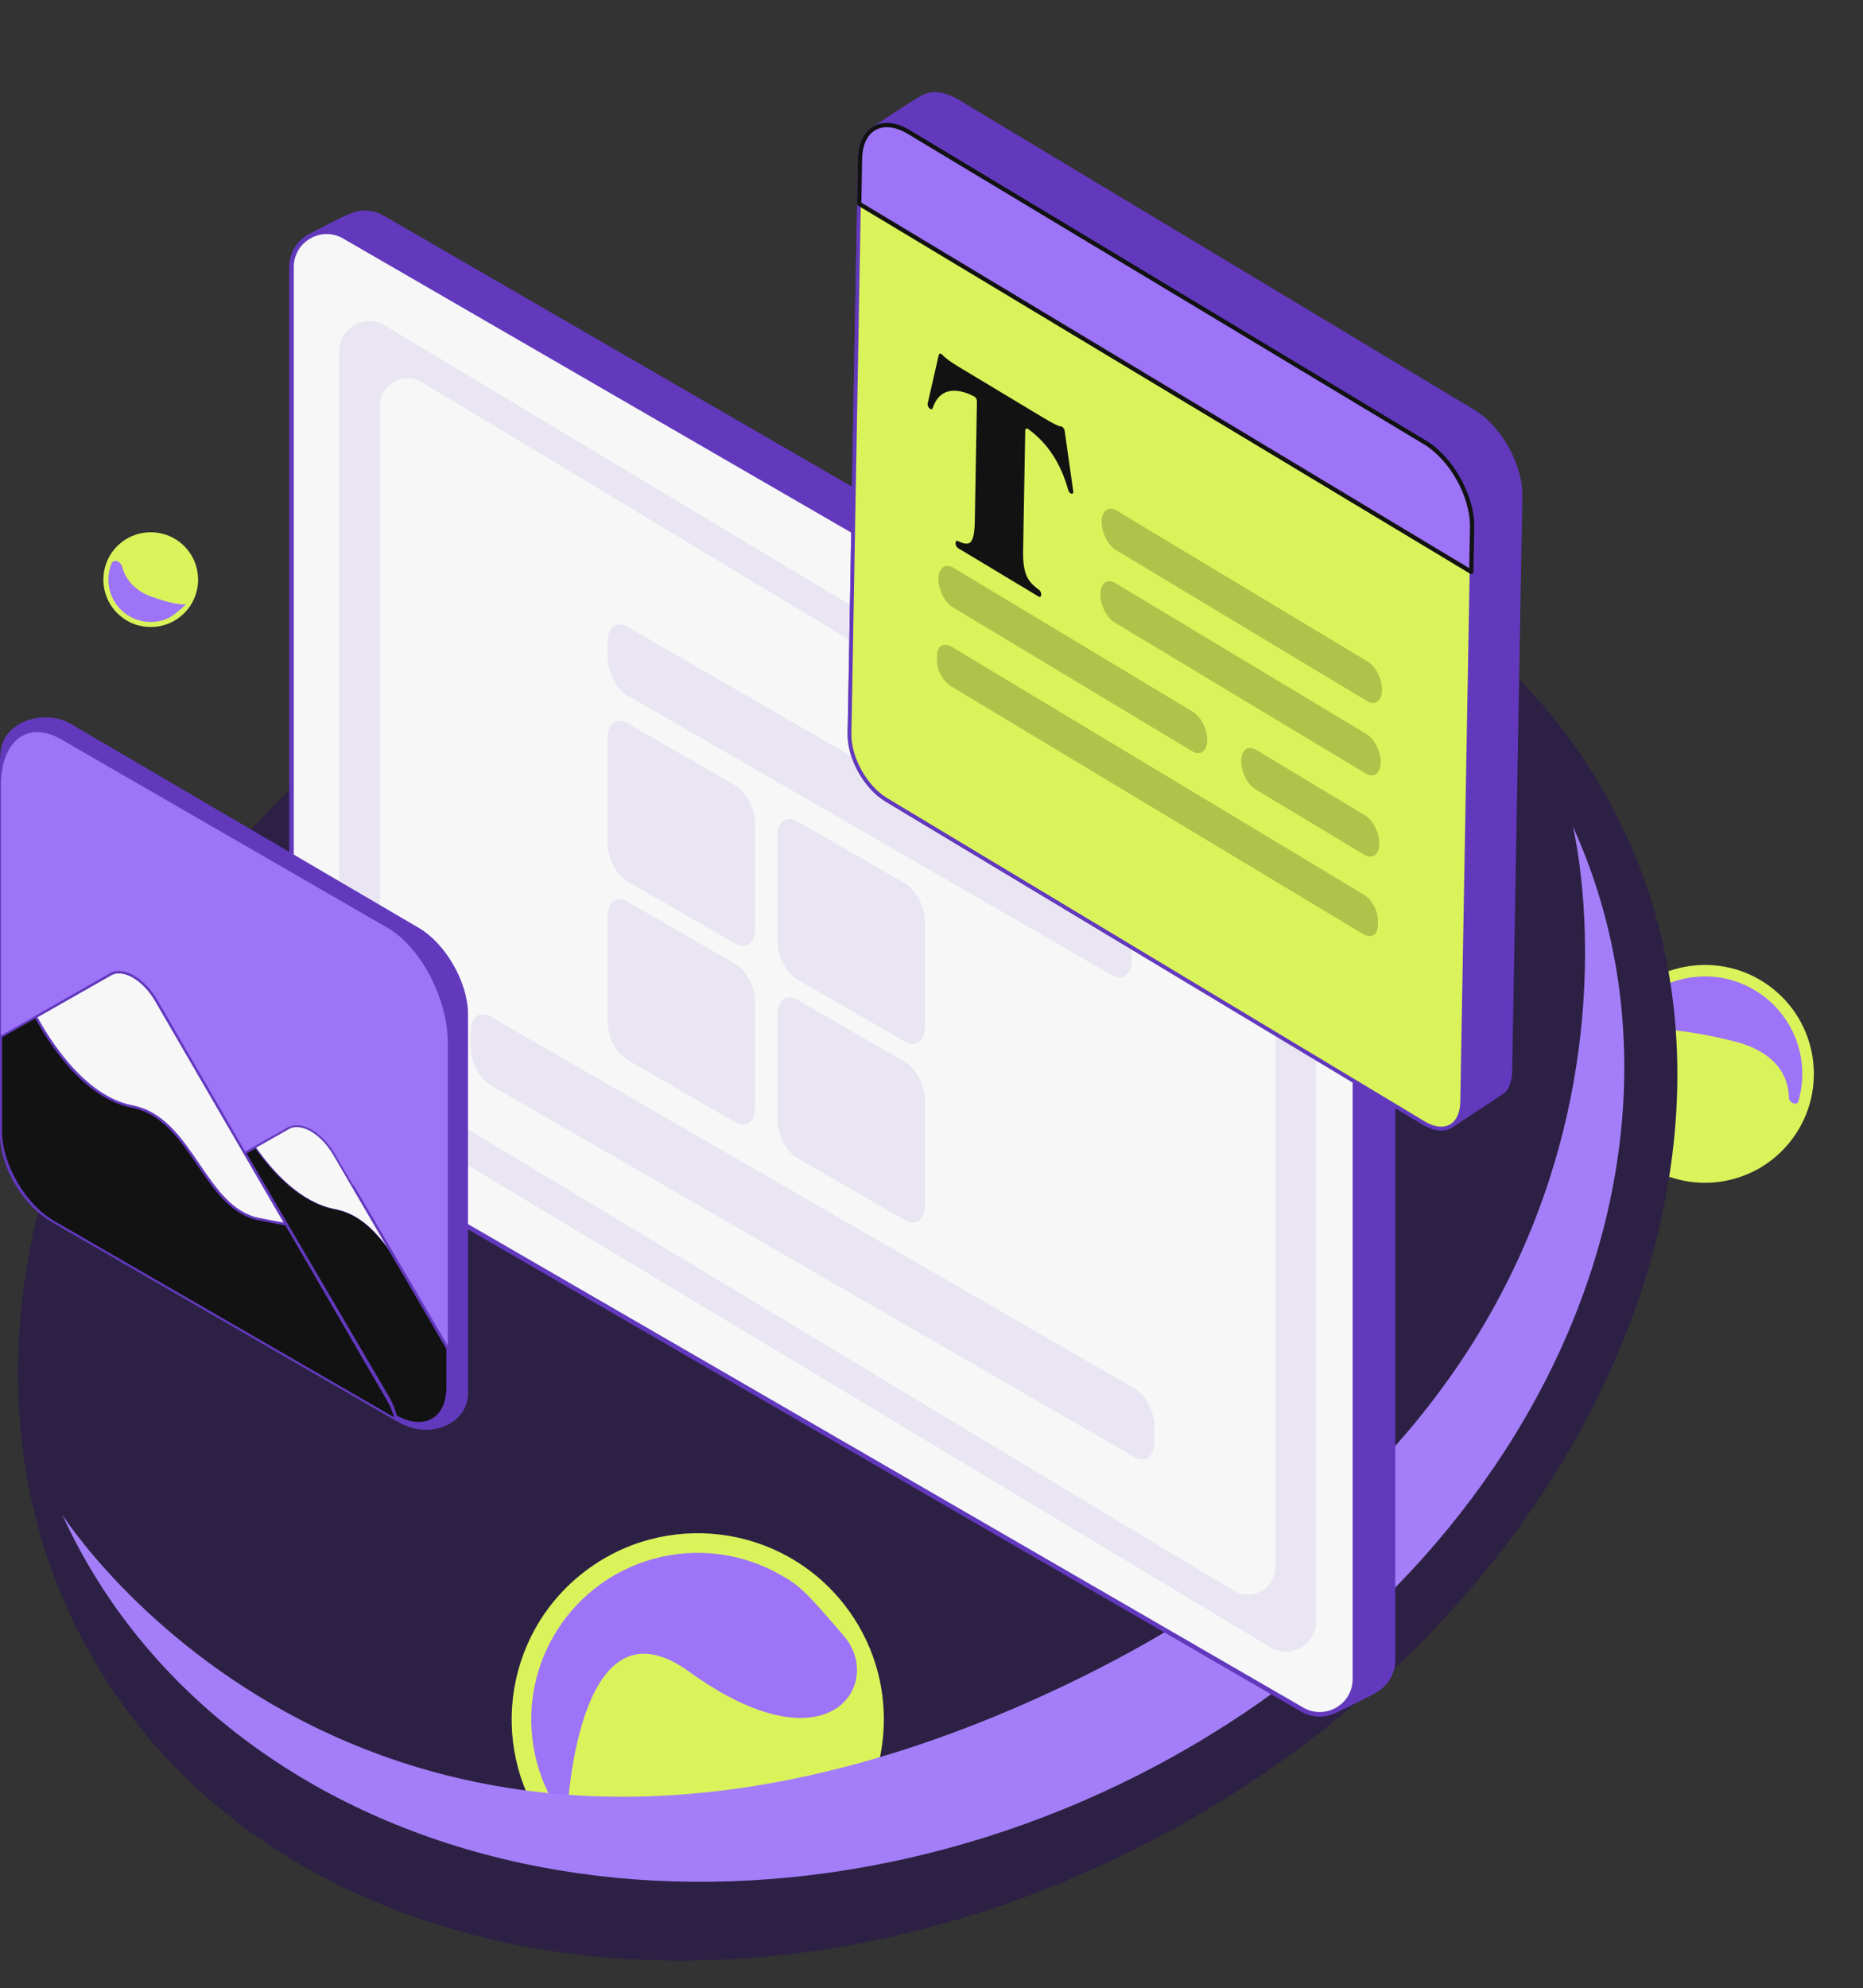 <?xml version="1.0" encoding="UTF-8"?> <svg xmlns="http://www.w3.org/2000/svg" width="239" height="255" viewBox="0 0 239 255" fill="none"><rect x="0" y="0" width="239" height="255" fill="#333333" stroke="none"/><g clip-path="url(#clip0_942_21801)"><circle cx="13.964" cy="13.964" r="13.964" transform="matrix(0.777 0.63 0.63 -0.777 199.08 139.778)" fill="#DBF35B"></circle><path d="M229.505 140.848C229.519 141.439 230.53 141.842 230.698 141.276C231.164 139.703 231.317 138.053 231.146 136.421C230.975 134.79 230.484 133.207 229.702 131.765C228.92 130.323 227.861 129.049 226.586 128.016C225.311 126.983 223.846 126.211 222.273 125.744C220.7 125.278 219.05 125.126 217.418 125.296C215.787 125.467 214.204 125.958 212.762 126.74C211.32 127.522 208.889 130.009 207.856 131.283C206.823 132.558 211.224 130.769 222.273 133.5C227.991 134.913 229.439 138.101 229.505 140.848Z" fill="#9D74F7"></path><path d="M152.465 233.492C98.882 264.104 35.869 254.655 11.722 212.388C-12.425 170.121 11.437 111.04 65.02 80.428C118.603 49.816 181.616 59.264 205.763 101.532C229.911 143.799 206.048 202.879 152.465 233.492Z" fill="#2C2144"></path><path fill-rule="evenodd" clip-rule="evenodd" d="M74.802 201.713C64.418 209.839 62.587 224.844 70.713 235.228C72.046 236.932 73.565 238.405 75.218 239.643L107 236.775C114.872 228.331 115.656 215.181 108.316 205.802C100.191 195.418 85.186 193.587 74.802 201.713Z" fill="#DBF35B"></path><path d="M72.882 230.934C72.794 231.864 71.613 232.21 71.137 231.406C70.18 229.792 69.438 228.055 68.933 226.239C68.181 223.537 67.969 220.713 68.309 217.928C68.649 215.144 69.534 212.453 70.913 210.011C72.293 207.568 74.14 205.421 76.349 203.692C78.558 201.964 81.086 200.687 83.789 199.935C86.491 199.183 89.315 198.971 92.1 199.311C94.885 199.651 97.575 200.536 100.017 201.915C102.46 203.295 103.062 203.73 108.272 209.825C113.481 215.919 106.379 227.379 88.378 214.379C76.448 205.764 73.551 223.791 72.882 230.934Z" fill="#9D74F7"></path><path d="M201.778 106C211.422 127.168 210.462 152.119 199.111 175.365C187.76 198.611 166.947 218.247 141.25 229.954C115.554 241.661 87.079 244.479 62.089 237.789C37.1 231.099 17.644 215.449 8 194.281C8 194.281 47.642 256.708 133.708 217.498C219.775 178.288 201.778 106 201.778 106Z" fill="#A47EF8"></path><path d="M170.967 98.439L49.067 27.898C47.976 27.267 46.785 27.151 45.711 27.425C44.447 27.748 40.758 29.785 39.896 30.217C38.457 30.937 37.402 32.41 37.402 34.249V135.281C37.402 140.817 40.354 145.935 45.145 148.708L167.045 219.248C168.404 220.035 169.914 220.022 171.165 219.451C172.102 219.024 175.8 217.272 176.771 216.601C177.919 215.808 178.709 214.49 178.709 212.897V111.865C178.709 106.329 175.758 101.211 170.967 98.439Z" fill="#6239BD"></path><path d="M169.301 220.145C168.476 220.145 167.655 219.927 166.904 219.493L45.004 148.953C40.141 146.138 37.119 140.899 37.119 135.28V34.247C37.119 32.421 38.136 30.779 39.77 29.96C39.947 29.871 40.243 29.715 40.616 29.519C42.11 28.731 44.607 27.412 45.644 27.148C46.851 26.84 48.119 27.016 49.213 27.649L171.114 98.19C175.977 101.004 178.998 106.244 178.998 111.863V212.895C178.998 214.493 178.248 215.928 176.936 216.833C175.904 217.545 171.967 219.396 171.286 219.708C170.648 220.001 169.973 220.145 169.302 220.145H169.301ZM46.813 27.569C46.469 27.569 46.123 27.613 45.783 27.699C44.812 27.948 42.254 29.297 40.88 30.023C40.504 30.221 40.203 30.38 40.025 30.469C38.584 31.192 37.689 32.638 37.689 34.247V135.28C37.689 140.696 40.601 145.745 45.289 148.459L167.189 218.999C168.386 219.693 169.795 219.761 171.047 219.189C172.159 218.682 175.688 217.002 176.609 216.363C177.763 215.567 178.424 214.301 178.424 212.895V111.863C178.424 106.447 175.513 101.398 170.825 98.684L48.924 28.143C48.269 27.763 47.543 27.569 46.811 27.569H46.813Z" fill="#6239BD"></path><path d="M167.045 219.246L45.145 148.706C40.352 145.933 37.402 140.815 37.402 135.28V34.247C37.402 30.775 41.163 28.607 44.168 30.346L166.068 100.886C170.861 103.659 173.81 108.777 173.81 114.313V215.345C173.81 218.817 170.049 220.985 167.045 219.246Z" fill="#F7F7F7"></path><path d="M169.304 220.145C168.48 220.145 167.655 219.929 166.904 219.493L45.004 148.953C40.141 146.138 37.119 140.899 37.119 135.28V34.247C37.119 32.514 38.016 30.962 39.517 30.095C41.019 29.229 42.813 29.23 44.312 30.099L166.212 100.639C171.076 103.454 174.097 108.693 174.097 114.313V215.345C174.097 217.078 173.2 218.631 171.699 219.497C170.948 219.93 170.127 220.145 169.304 220.145ZM167.189 218.999C168.512 219.765 170.091 219.765 171.414 219.003C172.736 218.239 173.527 216.873 173.527 215.345V114.313C173.527 108.896 170.616 103.847 165.927 101.133L44.027 30.593C42.704 29.827 41.125 29.827 39.803 30.589C38.48 31.353 37.689 32.719 37.689 34.247V135.28C37.689 140.696 40.601 145.745 45.289 148.459L167.189 218.999Z" fill="#6239BD"></path><g opacity="0.1"><path d="M162.178 109.476L49.337 41.724C46.752 40.228 43.516 42.092 43.516 45.08V131.988C43.516 136.751 46.054 141.152 50.176 143.537L163.018 211.289C165.602 212.785 168.839 210.921 168.839 207.933V121.025C168.839 116.262 166.3 111.861 162.178 109.476ZM163.605 200.987C163.605 203.709 160.659 205.408 158.305 204.045L54.815 141.705C51.06 139.533 48.749 135.523 48.749 131.186V52.028C48.749 49.306 51.695 47.607 54.05 48.97L157.539 111.31C161.294 113.482 163.605 117.492 163.605 121.829V200.987Z" fill="#6239BD"></path></g><g opacity="0.1"><path d="M145.539 186.864L62.943 139.175C61.531 138.36 60.385 136.171 60.385 134.288V132.326C60.385 130.443 61.531 129.577 62.943 130.392L145.539 178.08C146.951 178.895 148.097 181.085 148.097 182.968V184.929C148.097 186.812 146.951 187.679 145.539 186.864Z" fill="#6239BD"></path></g><g opacity="0.1"><path d="M116.1 156.492L102.288 148.518C100.876 147.703 99.731 145.513 99.731 143.63V130.166C99.731 128.283 100.876 127.416 102.288 128.231L116.1 136.205C117.512 137.02 118.658 139.21 118.658 141.093V154.557C118.658 156.441 117.512 157.307 116.1 156.492Z" fill="#6239BD"></path></g><g opacity="0.1"><path d="M94.313 121.012L80.501 113.038C79.089 112.222 77.943 110.033 77.943 108.15V94.686C77.943 92.802 79.089 91.936 80.501 92.751L94.313 100.725C95.725 101.54 96.871 103.729 96.871 105.613V119.077C96.871 120.96 95.725 121.827 94.313 121.012Z" fill="#6239BD"></path></g><g opacity="0.1"><path d="M116.1 133.59L102.288 125.616C100.876 124.801 99.731 122.612 99.731 120.728V107.264C99.731 105.381 100.876 104.514 102.288 105.33L116.1 113.304C117.512 114.119 118.658 116.308 118.658 118.191V131.656C118.658 133.539 117.512 134.406 116.1 133.59Z" fill="#6239BD"></path></g><g opacity="0.1"><path d="M94.313 143.913L80.501 135.939C79.089 135.124 77.943 132.935 77.943 131.051V117.587C77.943 115.704 79.089 114.837 80.501 115.653L94.313 123.627C95.725 124.442 96.871 126.631 96.871 128.514V141.979C96.871 143.862 95.725 144.728 94.313 143.913Z" fill="#6239BD"></path></g><g opacity="0.1"><path d="M142.623 125.052L80.501 89.186C79.089 88.371 77.943 86.181 77.943 84.298V82.337C77.943 80.454 79.089 79.587 80.501 80.402L142.623 116.268C144.035 117.083 145.181 119.273 145.181 121.156V123.117C145.181 125 144.035 125.867 142.623 125.052Z" fill="#6239BD"></path></g><path d="M53.695 118.984L9.081 92.84C5.579 90.788 0.086 92.651 0.086 96.726L2.739 145.089C2.739 149.165 5.579 154.131 9.081 156.183L51.468 182.528C54.971 184.58 60.037 182.739 60.037 178.664V130.077C60.037 126.002 57.197 121.036 53.695 118.984Z" fill="#6239BD"></path><path d="M51.102 119.796L6.466 94.025C2.962 92.002 0.121 93.618 0.121 97.635L0.121 145.53C0.121 149.548 2.962 154.444 6.466 156.466L51.102 182.238C54.606 184.26 57.447 182.644 57.447 178.627V130.732C57.447 126.715 54.606 121.819 51.102 119.796Z" fill="#6239BD"></path><path d="M53.951 183.232C53.057 183.232 52.067 182.934 51.041 182.342L6.405 156.57C2.873 154.532 0 149.579 0 145.53L0 97.635C0 95.657 0.675 94.178 1.902 93.471C3.14 92.756 4.782 92.915 6.525 93.922L51.161 119.693C54.692 121.731 57.566 126.684 57.566 130.733V178.628C57.566 180.606 56.891 182.085 55.664 182.793C55.154 183.087 54.576 183.233 53.951 183.233V183.232ZM3.616 93.27C3.032 93.27 2.495 93.406 2.022 93.678C0.873 94.341 0.24 95.747 0.24 97.634L0.24 145.529C0.24 149.501 3.059 154.361 6.525 156.361L51.161 182.132C52.825 183.093 54.382 183.253 55.544 182.583C56.693 181.92 57.326 180.514 57.326 178.627V130.732C57.326 126.76 54.506 121.901 51.041 119.9L6.405 94.129C5.416 93.559 4.467 93.27 3.616 93.27Z" fill="#6239BD"></path><path d="M49.707 181.433L7.856 157.271C3.582 154.803 0.119 148.185 0.119 142.487L0.119 100.678C0.119 94.98 3.583 92.362 7.856 94.828L49.707 118.991C53.981 121.458 57.444 128.076 57.444 133.775V175.584C57.444 181.281 53.98 183.9 49.707 181.433Z" fill="#9D74F7"></path><path d="M45.27 152.123L50.026 160.236C48.175 157.733 46.089 155.542 42.995 154.955C38.595 154.119 35.055 150.26 32.822 147.09L37.033 144.719L31.414 147.883L34.076 152.423L36.696 156.893L49.74 179.143C50.23 179.979 50.57 180.835 50.764 181.647C54.463 183.712 57.449 182.004 57.449 177.795V172.898L45.271 152.123H45.27Z" fill="#121212"></path><path d="M53.725 182.681C52.789 182.681 51.756 182.38 50.685 181.782C50.648 181.761 50.619 181.724 50.61 181.682C50.415 180.864 50.067 180.013 49.603 179.221L31.277 147.961C31.256 147.925 31.251 147.882 31.261 147.842C31.272 147.802 31.299 147.768 31.336 147.748L32.742 146.956C32.742 146.956 32.742 146.956 32.743 146.956L36.955 144.585C37.01 144.555 37.066 144.525 37.122 144.5C37.202 144.465 37.295 144.499 37.331 144.577C37.341 144.598 37.346 144.621 37.346 144.643C37.346 144.702 37.312 144.758 37.254 144.784C37.205 144.806 37.158 144.83 37.112 144.856L33.05 147.143C35.242 150.22 38.722 153.987 43.024 154.803C45.472 155.267 47.306 156.753 48.787 158.435L45.133 152.204C45.089 152.129 45.115 152.034 45.19 151.991C45.266 151.948 45.362 151.973 45.406 152.048L50.162 160.161C50.162 160.161 50.163 160.163 50.164 160.165L57.585 172.824C57.599 172.848 57.606 172.875 57.606 172.902V177.8C57.606 179.888 56.886 181.454 55.578 182.209C55.028 182.527 54.401 182.685 53.724 182.685L53.725 182.681ZM50.9 181.544C52.62 182.488 54.223 182.627 55.42 181.935C56.627 181.238 57.291 179.768 57.291 177.795V172.941L49.893 160.321C48.151 157.965 46.105 155.704 42.964 155.108C38.547 154.269 34.998 150.424 32.774 147.296L31.629 147.94L49.875 179.064C50.348 179.872 50.693 180.706 50.9 181.544Z" fill="#6239BD"></path><path d="M32.819 147.119C35.052 150.322 38.592 154.222 42.992 155.066C46.086 155.659 48.174 157.873 50.023 160.403L45.267 152.204L42.889 148.105C42.788 147.931 42.683 147.761 42.575 147.597C42.303 147.187 42.011 146.81 41.704 146.47C41.275 145.994 40.819 145.591 40.356 145.274C40.159 145.138 39.959 145.017 39.76 144.913C39.694 144.879 39.628 144.846 39.562 144.816C39.364 144.723 39.166 144.647 38.973 144.59C38.843 144.551 38.715 144.52 38.589 144.498C38.463 144.476 38.338 144.461 38.215 144.456C37.847 144.439 37.499 144.499 37.184 144.643C37.132 144.667 37.081 144.694 37.03 144.722L32.818 147.118L32.819 147.119Z" fill="#F7F7F7"></path><path d="M53.677 182.791C52.749 182.791 51.723 182.49 50.661 181.893L50.615 181.867L50.603 181.816C50.408 180.99 50.059 180.131 49.593 179.333L31.232 147.833L36.949 144.596C37.003 144.565 37.057 144.537 37.113 144.512C37.438 144.364 37.804 144.298 38.197 144.314C38.325 144.321 38.455 144.335 38.586 144.358C38.716 144.381 38.849 144.413 38.983 144.452C39.181 144.511 39.385 144.589 39.587 144.683C39.655 144.715 39.723 144.748 39.79 144.784C39.992 144.889 40.197 145.011 40.397 145.149C40.873 145.474 41.333 145.881 41.764 146.357C42.078 146.704 42.374 147.086 42.644 147.492C42.753 147.657 42.86 147.829 42.962 148.003L57.516 172.971V177.921C57.516 180.005 56.803 181.566 55.509 182.317C54.965 182.634 54.346 182.791 53.676 182.791H53.677ZM50.825 181.71C52.56 182.671 54.18 182.814 55.39 182.11C56.606 181.403 57.277 179.915 57.277 177.92V173.034L42.756 148.122C42.657 147.952 42.553 147.785 42.445 147.624C42.182 147.228 41.893 146.856 41.588 146.517C41.169 146.055 40.724 145.661 40.263 145.347C40.069 145.215 39.873 145.097 39.68 144.996C39.615 144.962 39.551 144.931 39.487 144.901C39.295 144.811 39.102 144.738 38.915 144.682C38.79 144.646 38.665 144.615 38.544 144.595C38.423 144.574 38.303 144.56 38.186 144.555C37.831 144.538 37.504 144.598 37.213 144.73C37.163 144.752 37.115 144.777 37.068 144.805L31.561 147.923L49.801 179.215C50.276 180.029 50.619 180.868 50.825 181.711V181.71Z" fill="#6239BD"></path><path d="M36.692 157.025C35.52 156.799 34.365 156.577 33.273 156.366C26.125 154.989 24.68 143.399 16.95 141.91C10.578 140.683 6.014 133.054 4.605 130.409L14.19 124.955C14.392 124.84 14.611 124.762 14.84 124.721C14.61 124.762 14.392 124.839 14.19 124.955L0.119 132.961L0.119 145.048C0.119 149.33 3.148 154.551 6.883 156.707L50.68 181.993C50.706 182.008 50.732 182.021 50.759 182.036C50.565 181.215 50.224 180.35 49.735 179.505L36.691 157.023L36.692 157.025Z" fill="#121212"></path><path d="M50.761 182.158C50.741 182.158 50.72 182.152 50.702 182.142L50.67 182.124C50.654 182.116 50.638 182.107 50.622 182.098L6.826 156.812C3.063 154.639 0.002 149.362 0.002 145.049L0.002 132.962C0.002 132.919 0.025 132.879 0.063 132.858L4.548 130.306L14.133 124.852C14.343 124.732 14.574 124.649 14.82 124.605C14.886 124.593 14.948 124.636 14.959 124.701C14.96 124.709 14.961 124.716 14.961 124.722C14.961 124.779 14.92 124.83 14.863 124.84C14.644 124.879 14.438 124.954 14.251 125.06L4.767 130.456C6.105 132.944 10.682 140.581 16.973 141.792C20.962 142.56 23.299 145.989 25.56 149.304C27.761 152.532 29.841 155.582 33.297 156.249L36.715 156.907C36.749 156.913 36.78 156.934 36.796 156.965L49.84 179.447C50.325 180.282 50.674 181.145 50.877 182.01C50.887 182.057 50.871 182.105 50.832 182.133C50.811 182.149 50.785 182.158 50.76 182.158H50.761ZM0.241 133.031L0.241 145.049C0.241 149.287 3.248 154.471 6.945 156.605L50.575 181.795C50.371 181.049 50.048 180.284 49.633 179.568L36.617 157.133L33.251 156.484C29.699 155.8 27.592 152.71 25.362 149.439C23.129 146.164 20.82 142.778 16.927 142.027C14.165 141.495 11.44 139.727 8.827 136.771C6.761 134.434 5.286 131.928 4.558 130.575L0.24 133.032L0.241 133.031Z" fill="#6239BD"></path><path d="M4.604 130.409C6.011 133.053 10.576 140.682 16.948 141.91C24.679 143.398 26.124 154.989 33.271 156.367C34.364 156.577 35.518 156.8 36.69 157.025L34.07 152.508L20.049 128.338C19.442 127.292 18.693 126.426 17.91 125.799C17.845 125.747 17.78 125.696 17.714 125.648C17.516 125.502 17.317 125.37 17.119 125.256C16.92 125.141 16.721 125.042 16.523 124.961C16.457 124.934 16.392 124.909 16.327 124.886C16.197 124.839 16.067 124.8 15.939 124.77C15.811 124.739 15.684 124.717 15.559 124.703C15.372 124.682 15.189 124.679 15.014 124.697C14.955 124.704 14.897 124.711 14.839 124.722C14.609 124.763 14.391 124.839 14.19 124.955L4.605 130.409H4.604Z" fill="#F7F7F7"></path><path d="M37.001 157.245L33.242 156.521C29.674 155.834 27.564 152.738 25.329 149.46C23.1 146.192 20.795 142.812 16.918 142.064C14.148 141.53 11.415 139.758 8.797 136.795C6.672 134.392 5.171 131.809 4.465 130.483L4.393 130.347L14.111 124.817C14.325 124.695 14.561 124.611 14.811 124.566C14.872 124.555 14.935 124.546 14.998 124.54C15.183 124.522 15.379 124.523 15.578 124.546C15.707 124.561 15.842 124.584 15.976 124.616C16.109 124.648 16.244 124.688 16.381 124.736C16.449 124.76 16.517 124.787 16.585 124.814C16.788 124.897 16.994 125 17.199 125.118C17.403 125.236 17.608 125.371 17.809 125.521C17.876 125.571 17.943 125.622 18.009 125.675C18.837 126.336 19.588 127.229 20.186 128.257L37.002 157.243L37.001 157.245ZM4.816 130.47C6.175 132.987 10.732 140.551 16.979 141.754C20.984 142.526 23.326 145.96 25.59 149.282C27.788 152.504 29.863 155.548 33.303 156.211L36.381 156.804L19.912 128.417C19.335 127.421 18.609 126.559 17.812 125.922C17.748 125.871 17.683 125.822 17.619 125.774C17.428 125.632 17.233 125.504 17.04 125.391C16.848 125.28 16.654 125.184 16.464 125.106C16.401 125.08 16.338 125.056 16.275 125.034C16.15 124.99 16.024 124.952 15.902 124.923C15.781 124.894 15.66 124.873 15.542 124.859C15.365 124.839 15.193 124.837 15.029 124.854C14.974 124.859 14.919 124.867 14.867 124.876C14.652 124.915 14.451 124.987 14.268 125.092L4.816 130.469V130.47Z" fill="#6239BD"></path><path d="M50.939 182.277L50.668 182.124C50.652 182.116 50.636 182.107 50.62 182.098L6.824 156.812C3.061 154.639 0 149.363 0 145.049L0 132.892L14.132 124.852C14.238 124.792 14.35 124.74 14.465 124.698C14.579 124.657 14.698 124.626 14.82 124.604C14.88 124.593 14.941 124.585 15.004 124.578C15.187 124.561 15.379 124.562 15.575 124.584C15.704 124.598 15.836 124.622 15.97 124.653C16.101 124.685 16.236 124.725 16.37 124.772C16.438 124.796 16.505 124.821 16.572 124.85C16.773 124.933 16.978 125.034 17.181 125.151C17.384 125.268 17.588 125.403 17.788 125.551C17.855 125.6 17.921 125.652 17.987 125.706C18.81 126.364 19.56 127.253 20.154 128.277L49.84 179.446C50.325 180.281 50.674 181.144 50.877 182.009L50.94 182.275L50.939 182.277ZM0.24 133.031L0.24 145.049C0.24 149.287 3.248 154.471 6.944 156.605L50.574 181.795C50.37 181.049 50.047 180.284 49.632 179.568L19.946 128.399C19.366 127.4 18.637 126.534 17.837 125.894C17.773 125.842 17.709 125.793 17.643 125.744C17.451 125.601 17.256 125.472 17.06 125.36C16.866 125.248 16.671 125.151 16.48 125.073C16.416 125.046 16.352 125.022 16.288 124.999C16.162 124.954 16.035 124.916 15.913 124.888C15.789 124.858 15.667 124.836 15.548 124.823C15.368 124.803 15.194 124.801 15.028 124.818C14.972 124.823 14.917 124.832 14.863 124.841C14.754 124.861 14.647 124.889 14.546 124.925C14.444 124.962 14.344 125.007 14.251 125.061L0.241 133.033L0.24 133.031Z" fill="#6239BD"></path><path d="M194.922 69.228L195.021 63.641C195.051 61.955 194.574 60.105 193.751 58.376C193.71 58.291 193.67 58.206 193.627 58.121C193.398 57.662 193.148 57.214 192.875 56.78C192.5 56.186 192.087 55.623 191.642 55.102C191.464 54.894 191.282 54.692 191.093 54.498C190.906 54.305 190.714 54.119 190.518 53.942C190.029 53.498 189.513 53.111 188.982 52.791L122.791 12.994C122.153 12.61 121.534 12.352 120.952 12.212C120.855 12.188 120.759 12.168 120.662 12.152C120.473 12.119 120.285 12.098 120.104 12.091C119.649 12.072 119.226 12.132 118.838 12.266C118.684 12.32 118.535 12.386 118.392 12.464C117.254 13.086 112.191 16.437 112.087 16.501C111.027 17.154 110.36 18.493 110.326 20.386L109.018 94.13C108.964 97.185 111.057 100.945 113.694 102.53L182.671 144.003C184.103 144.863 185.401 144.906 186.297 144.275C187.05 143.744 192.807 140.047 192.971 139.838C193.053 139.734 193.13 139.622 193.2 139.5C193.27 139.379 193.334 139.251 193.39 139.113C193.447 138.975 193.495 138.829 193.538 138.677C193.559 138.6 193.579 138.522 193.595 138.442C193.665 138.12 193.706 137.768 193.713 137.386L194.922 69.226L194.922 69.228Z" fill="#6239BD"></path><path d="M184.824 144.978C184.11 144.966 183.327 144.718 182.529 144.24L113.552 102.767C110.845 101.14 108.688 97.264 108.744 94.127L110.052 20.381C110.086 18.459 110.757 16.998 111.943 16.268C111.964 16.256 112.097 16.168 112.309 16.028C113.541 15.218 117.289 12.755 118.261 12.224C118.416 12.139 118.58 12.068 118.749 12.008C119.172 11.861 119.632 11.797 120.118 11.817C120.311 11.826 120.51 11.848 120.712 11.882C120.812 11.901 120.914 11.921 121.016 11.946C121.639 12.096 122.284 12.369 122.934 12.759L189.124 52.556C189.661 52.879 190.193 53.276 190.704 53.739C190.904 53.919 191.101 54.111 191.293 54.308C191.484 54.505 191.672 54.712 191.853 54.925C192.302 55.452 192.725 56.026 193.109 56.634C193.383 57.068 193.641 57.526 193.876 58C193.918 58.086 193.961 58.173 194.003 58.26C194.88 60.106 195.328 61.969 195.298 63.648L193.99 137.393C193.983 137.785 193.942 138.159 193.866 138.502C193.848 138.587 193.827 138.671 193.805 138.753C193.76 138.916 193.706 139.074 193.645 139.219C193.584 139.366 193.516 139.508 193.438 139.64C193.363 139.77 193.279 139.895 193.187 140.01C193.082 140.141 192.246 140.704 188.924 142.873C187.752 143.638 186.74 144.3 186.455 144.499C185.987 144.829 185.431 144.989 184.824 144.978ZM120.002 12.361C119.62 12.354 119.259 12.41 118.928 12.525C118.789 12.574 118.652 12.633 118.523 12.704C117.571 13.225 113.838 15.678 112.61 16.485C112.384 16.632 112.246 16.723 112.229 16.733C111.207 17.362 110.629 18.66 110.598 20.39L109.29 94.135C109.238 97.097 111.276 100.758 113.833 102.295L182.81 143.768C184.088 144.536 185.302 144.64 186.138 144.05C186.431 143.843 187.446 143.179 188.621 142.412C190.274 141.332 192.534 139.856 192.764 139.655C192.835 139.565 192.901 139.466 192.961 139.363C193.025 139.252 193.084 139.133 193.135 139.008C193.187 138.882 193.233 138.746 193.274 138.603C193.294 138.532 193.311 138.457 193.329 138.382C193.397 138.075 193.434 137.737 193.44 137.379L194.748 63.635C194.776 62.063 194.335 60.237 193.505 58.492C193.465 58.409 193.424 58.324 193.384 58.241C193.156 57.784 192.908 57.341 192.643 56.923C192.274 56.338 191.867 55.784 191.433 55.277C191.26 55.073 191.079 54.874 190.896 54.687C190.713 54.497 190.524 54.315 190.333 54.143C189.85 53.705 189.346 53.329 188.838 53.024L122.649 13.229C122.047 12.867 121.454 12.616 120.886 12.479C120.795 12.458 120.704 12.438 120.613 12.423C120.436 12.393 120.26 12.373 120.092 12.365C120.06 12.364 120.031 12.364 120.002 12.363L120.002 12.361Z" fill="#6239BD"></path><path d="M184.82 144.982C184.108 144.969 183.328 144.72 182.529 144.24L113.552 102.767C110.845 101.14 108.688 97.264 108.744 94.127L110.052 20.381C110.087 18.381 110.804 16.893 112.072 16.19C113.353 15.48 115.018 15.668 116.761 16.715L182.952 56.512C186.427 58.602 189.197 63.578 189.126 67.605L187.818 141.349C187.79 142.92 187.223 144.091 186.221 144.647C185.8 144.879 185.328 144.991 184.82 144.982ZM113.832 16.316C113.285 16.306 112.781 16.424 112.338 16.67C111.249 17.274 110.632 18.595 110.6 20.391L109.292 94.135C109.239 97.097 111.278 100.758 113.834 102.295L182.812 143.768C184.007 144.485 185.123 144.627 185.955 144.167C186.778 143.712 187.245 142.708 187.27 141.34L188.578 67.595C188.646 63.744 185.995 58.982 182.67 56.982L116.479 17.185C115.542 16.622 114.641 16.331 113.832 16.316Z" fill="#6239BD"></path><path d="M110.229 25.972L109.019 94.132C108.965 97.187 111.059 100.946 113.695 102.532L182.672 144.005C185.308 145.59 187.489 144.399 187.544 141.346L188.753 73.186L110.229 25.972Z" fill="#DBF35B"></path><path d="M184.822 144.916C184.122 144.904 183.354 144.658 182.563 144.184L113.586 102.711C110.898 101.093 108.755 97.243 108.81 94.129L110.025 25.607L188.964 73.067L187.752 141.348C187.725 142.895 187.171 144.046 186.189 144.59C185.779 144.816 185.317 144.925 184.822 144.916ZM110.429 26.336L109.226 94.134C109.174 97.117 111.226 100.803 113.801 102.351L182.778 143.824C183.993 144.554 185.133 144.697 185.987 144.224C186.833 143.757 187.309 142.733 187.334 141.341L188.541 73.301L110.429 26.336Z" fill="#6239BD"></path><path d="M136.583 55.247L137.683 63.006C137.715 63.237 137.594 63.372 137.413 63.304L137.409 63.304C137.249 63.245 137.095 63.05 137.037 62.839C136.087 59.418 134.377 56.816 131.907 55.031C131.709 54.889 131.532 54.962 131.528 55.192L131.252 70.713C131.229 72.045 131.373 73.082 131.687 73.824C131.964 74.483 132.491 75.083 133.269 75.625C133.442 75.745 133.575 75.994 133.571 76.195L133.569 76.317C133.565 76.531 133.412 76.614 133.228 76.503L122.916 70.302C122.731 70.191 122.584 69.929 122.588 69.715L122.59 69.593C122.594 69.39 122.732 69.307 122.906 69.394C123.685 69.788 124.223 69.828 124.518 69.514C124.849 69.16 125.029 68.317 125.052 66.985L125.328 51.451C125.332 51.227 125.169 50.948 124.975 50.847C123.697 50.185 122.593 49.97 121.666 50.2C120.724 50.436 120.05 51.153 119.645 52.354C119.593 52.51 119.425 52.523 119.261 52.387C119.077 52.236 118.961 51.956 119.005 51.767L120.435 45.515C120.483 45.307 120.698 45.302 120.889 45.506C121.276 45.925 121.958 46.426 122.931 47.01L133.79 53.54C134.758 54.122 135.415 54.475 135.758 54.6C135.894 54.65 136.014 54.68 136.12 54.689C136.321 54.709 136.544 54.972 136.583 55.244L136.583 55.247Z" fill="#121212"></path><g opacity="0.2"><path d="M175.372 89.913L143.16 70.545C142.122 69.921 141.301 68.282 141.326 66.885C141.351 65.487 142.212 64.859 143.25 65.482L175.462 84.851C176.5 85.474 177.32 87.113 177.295 88.511C177.271 89.908 176.41 90.536 175.372 89.913Z" fill="black"></path><path d="M175.208 99.206L142.996 79.838C141.958 79.215 141.137 77.575 141.162 76.178C141.187 74.78 142.048 74.152 143.085 74.776L175.298 94.144C176.335 94.767 177.156 96.406 177.131 97.804C177.107 99.201 176.246 99.829 175.208 99.206Z" fill="black"></path><path d="M175.023 109.626L161.064 101.234C160.026 100.611 159.205 98.972 159.23 97.574C159.255 96.177 160.116 95.549 161.154 96.172L175.113 104.564C176.151 105.188 176.971 106.827 176.947 108.224C176.922 109.622 176.061 110.25 175.023 109.626Z" fill="black"></path><path d="M152.944 96.352L122.218 77.878C121.18 77.254 120.36 75.615 120.385 74.218C120.409 72.82 121.27 72.192 122.308 72.815L153.034 91.289C154.072 91.913 154.893 93.552 154.868 94.949C154.843 96.347 153.982 96.975 152.944 96.352Z" fill="black"></path><path d="M174.924 114.714L160.979 106.331C160.949 106.312 160.92 106.299 160.889 106.282C160.858 106.261 160.829 106.241 160.799 106.222L122.135 82.976C121.094 82.349 120.23 82.82 120.209 84.028L120.196 84.72C120.175 85.928 121.002 87.413 122.045 88.04L160.709 111.286C160.74 111.305 160.769 111.318 160.799 111.335C160.83 111.356 160.859 111.376 160.89 111.395L174.834 119.778C175.876 120.405 176.739 119.934 176.761 118.727L176.773 118.035C176.794 116.827 175.967 115.341 174.924 114.714Z" fill="black"></path></g><path d="M182.81 56.747L116.621 16.95C113.214 14.902 110.396 16.44 110.326 20.386L110.224 26.135L188.75 73.349L188.852 67.6C188.922 63.654 186.218 58.796 182.811 56.747L182.81 56.747Z" fill="#9D74F7"></path><path d="M188.745 73.623C188.697 73.622 188.65 73.608 188.609 73.584L110.083 26.37C109.999 26.319 109.948 26.229 109.95 26.13L110.052 20.381C110.087 18.381 110.804 16.893 112.072 16.19C113.353 15.48 115.018 15.668 116.761 16.715L182.952 56.512C186.427 58.602 189.197 63.578 189.126 67.605L189.024 73.354C189.022 73.452 188.968 73.541 188.883 73.589C188.84 73.612 188.792 73.624 188.745 73.623ZM110.501 25.983L188.484 72.869L188.578 67.595C188.646 63.744 185.995 58.982 182.67 56.982L116.479 17.185C114.911 16.242 113.44 16.059 112.338 16.67C111.249 17.274 110.632 18.595 110.6 20.391L110.501 25.983Z" fill="#121212"></path><circle cx="6.078" cy="6.078" r="6.078" transform="matrix(-0.709 -0.705 -0.705 0.709 27.932 74.315)" fill="#DBF35B"></circle><path d="M15.647 72.617C15.475 71.966 14.563 71.645 14.307 72.268C14.035 72.928 13.896 73.636 13.898 74.35C13.9 75.064 14.042 75.771 14.317 76.43C14.592 77.089 14.994 77.687 15.5 78.191C16.006 78.695 16.607 79.094 17.267 79.365C17.928 79.637 18.635 79.776 19.349 79.774C20.063 79.772 20.77 79.63 21.429 79.355C22.088 79.08 23.251 78.112 23.755 77.605C24.258 77.099 24.135 78.213 19.472 76.541C16.973 75.645 16.006 73.975 15.647 72.617Z" fill="#9D74F7"></path></g><defs><clipPath id="clip0_942_21801"><rect width="238.361" height="254.029" fill="white"></rect></clipPath></defs></svg> 